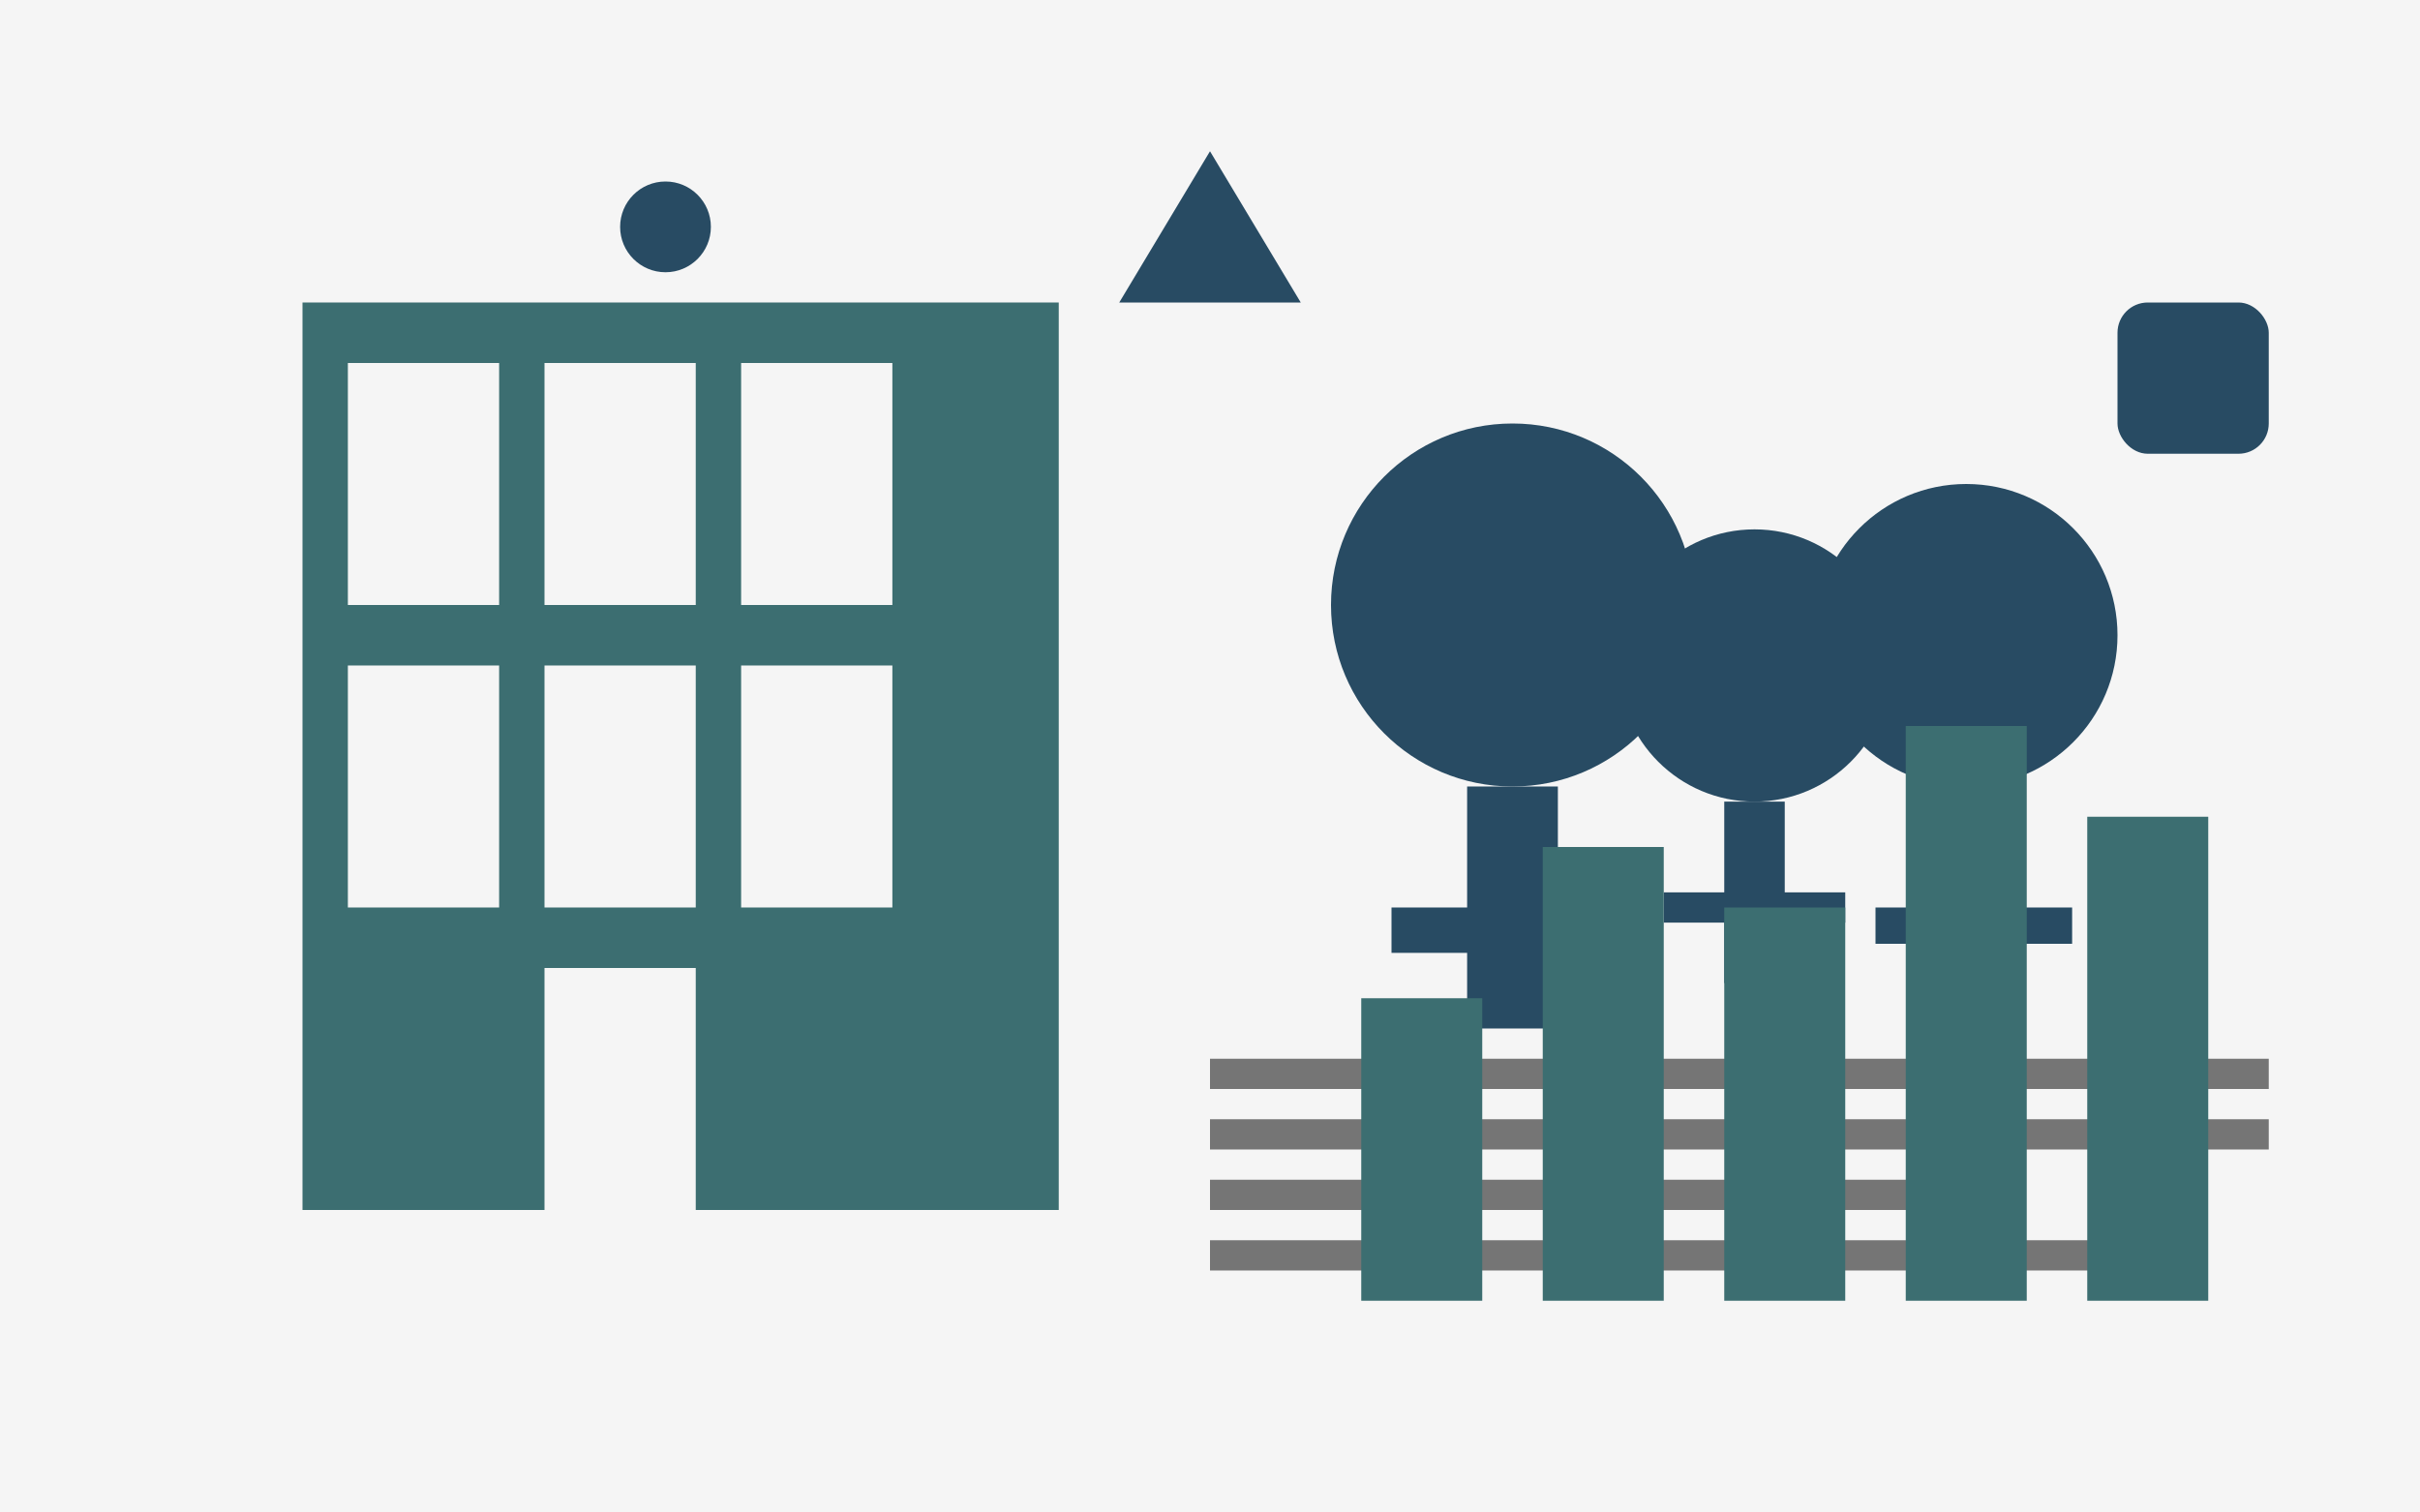 <svg xmlns="http://www.w3.org/2000/svg" viewBox="0 0 800 500" width="800" height="500">
  <!-- Background -->
  <rect width="800" height="500" fill="#f5f5f5"/>
  
  <!-- Office Building -->
  <rect x="100" y="100" width="250" height="300" fill="#3C6E71"/>
  <rect x="115" y="120" width="50" height="80" fill="#f5f5f5"/>
  <rect x="180" y="120" width="50" height="80" fill="#f5f5f5"/>
  <rect x="245" y="120" width="50" height="80" fill="#f5f5f5"/>
  <rect x="115" y="220" width="50" height="80" fill="#f5f5f5"/>
  <rect x="180" y="220" width="50" height="80" fill="#f5f5f5"/>
  <rect x="245" y="220" width="50" height="80" fill="#f5f5f5"/>
  <rect x="180" y="320" width="50" height="80" fill="#f5f5f5"/>
  
  <!-- People Silhouettes -->
  <circle cx="500" cy="200" r="60" fill="#284B63"/>
  <rect x="485" y="260" width="30" height="80" fill="#284B63"/>
  <rect x="460" y="300" width="80" height="15" fill="#284B63"/>
  
  <circle cx="580" cy="220" r="45" fill="#284B63"/>
  <rect x="570" y="265" width="20" height="60" fill="#284B63"/>
  <rect x="550" y="295" width="60" height="10" fill="#284B63"/>
  
  <circle cx="650" cy="210" r="50" fill="#284B63"/>
  <rect x="640" y="260" width="25" height="70" fill="#284B63"/>
  <rect x="620" y="300" width="65" height="12" fill="#284B63"/>
  
  <!-- Document/Chart Elements -->
  <rect x="400" y="350" width="350" height="10" fill="#757575"/>
  <rect x="400" y="370" width="350" height="10" fill="#757575"/>
  <rect x="400" y="390" width="250" height="10" fill="#757575"/>
  <rect x="400" y="410" width="300" height="10" fill="#757575"/>
  
  <rect x="450" y="330" width="40" height="100" fill="#3C6E71"/>
  <rect x="510" y="280" width="40" height="150" fill="#3C6E71"/>
  <rect x="570" y="300" width="40" height="130" fill="#3C6E71"/>
  <rect x="630" y="240" width="40" height="190" fill="#3C6E71"/>
  <rect x="690" y="270" width="40" height="160" fill="#3C6E71"/>
  
  <!-- Decorative Elements -->
  <circle cx="220" cy="75" r="15" fill="#284B63"/>
  <polygon points="400,50 370,100 430,100" fill="#284B63"/>
  <rect x="700" y="100" width="50" height="50" rx="10" fill="#284B63"/>
</svg>